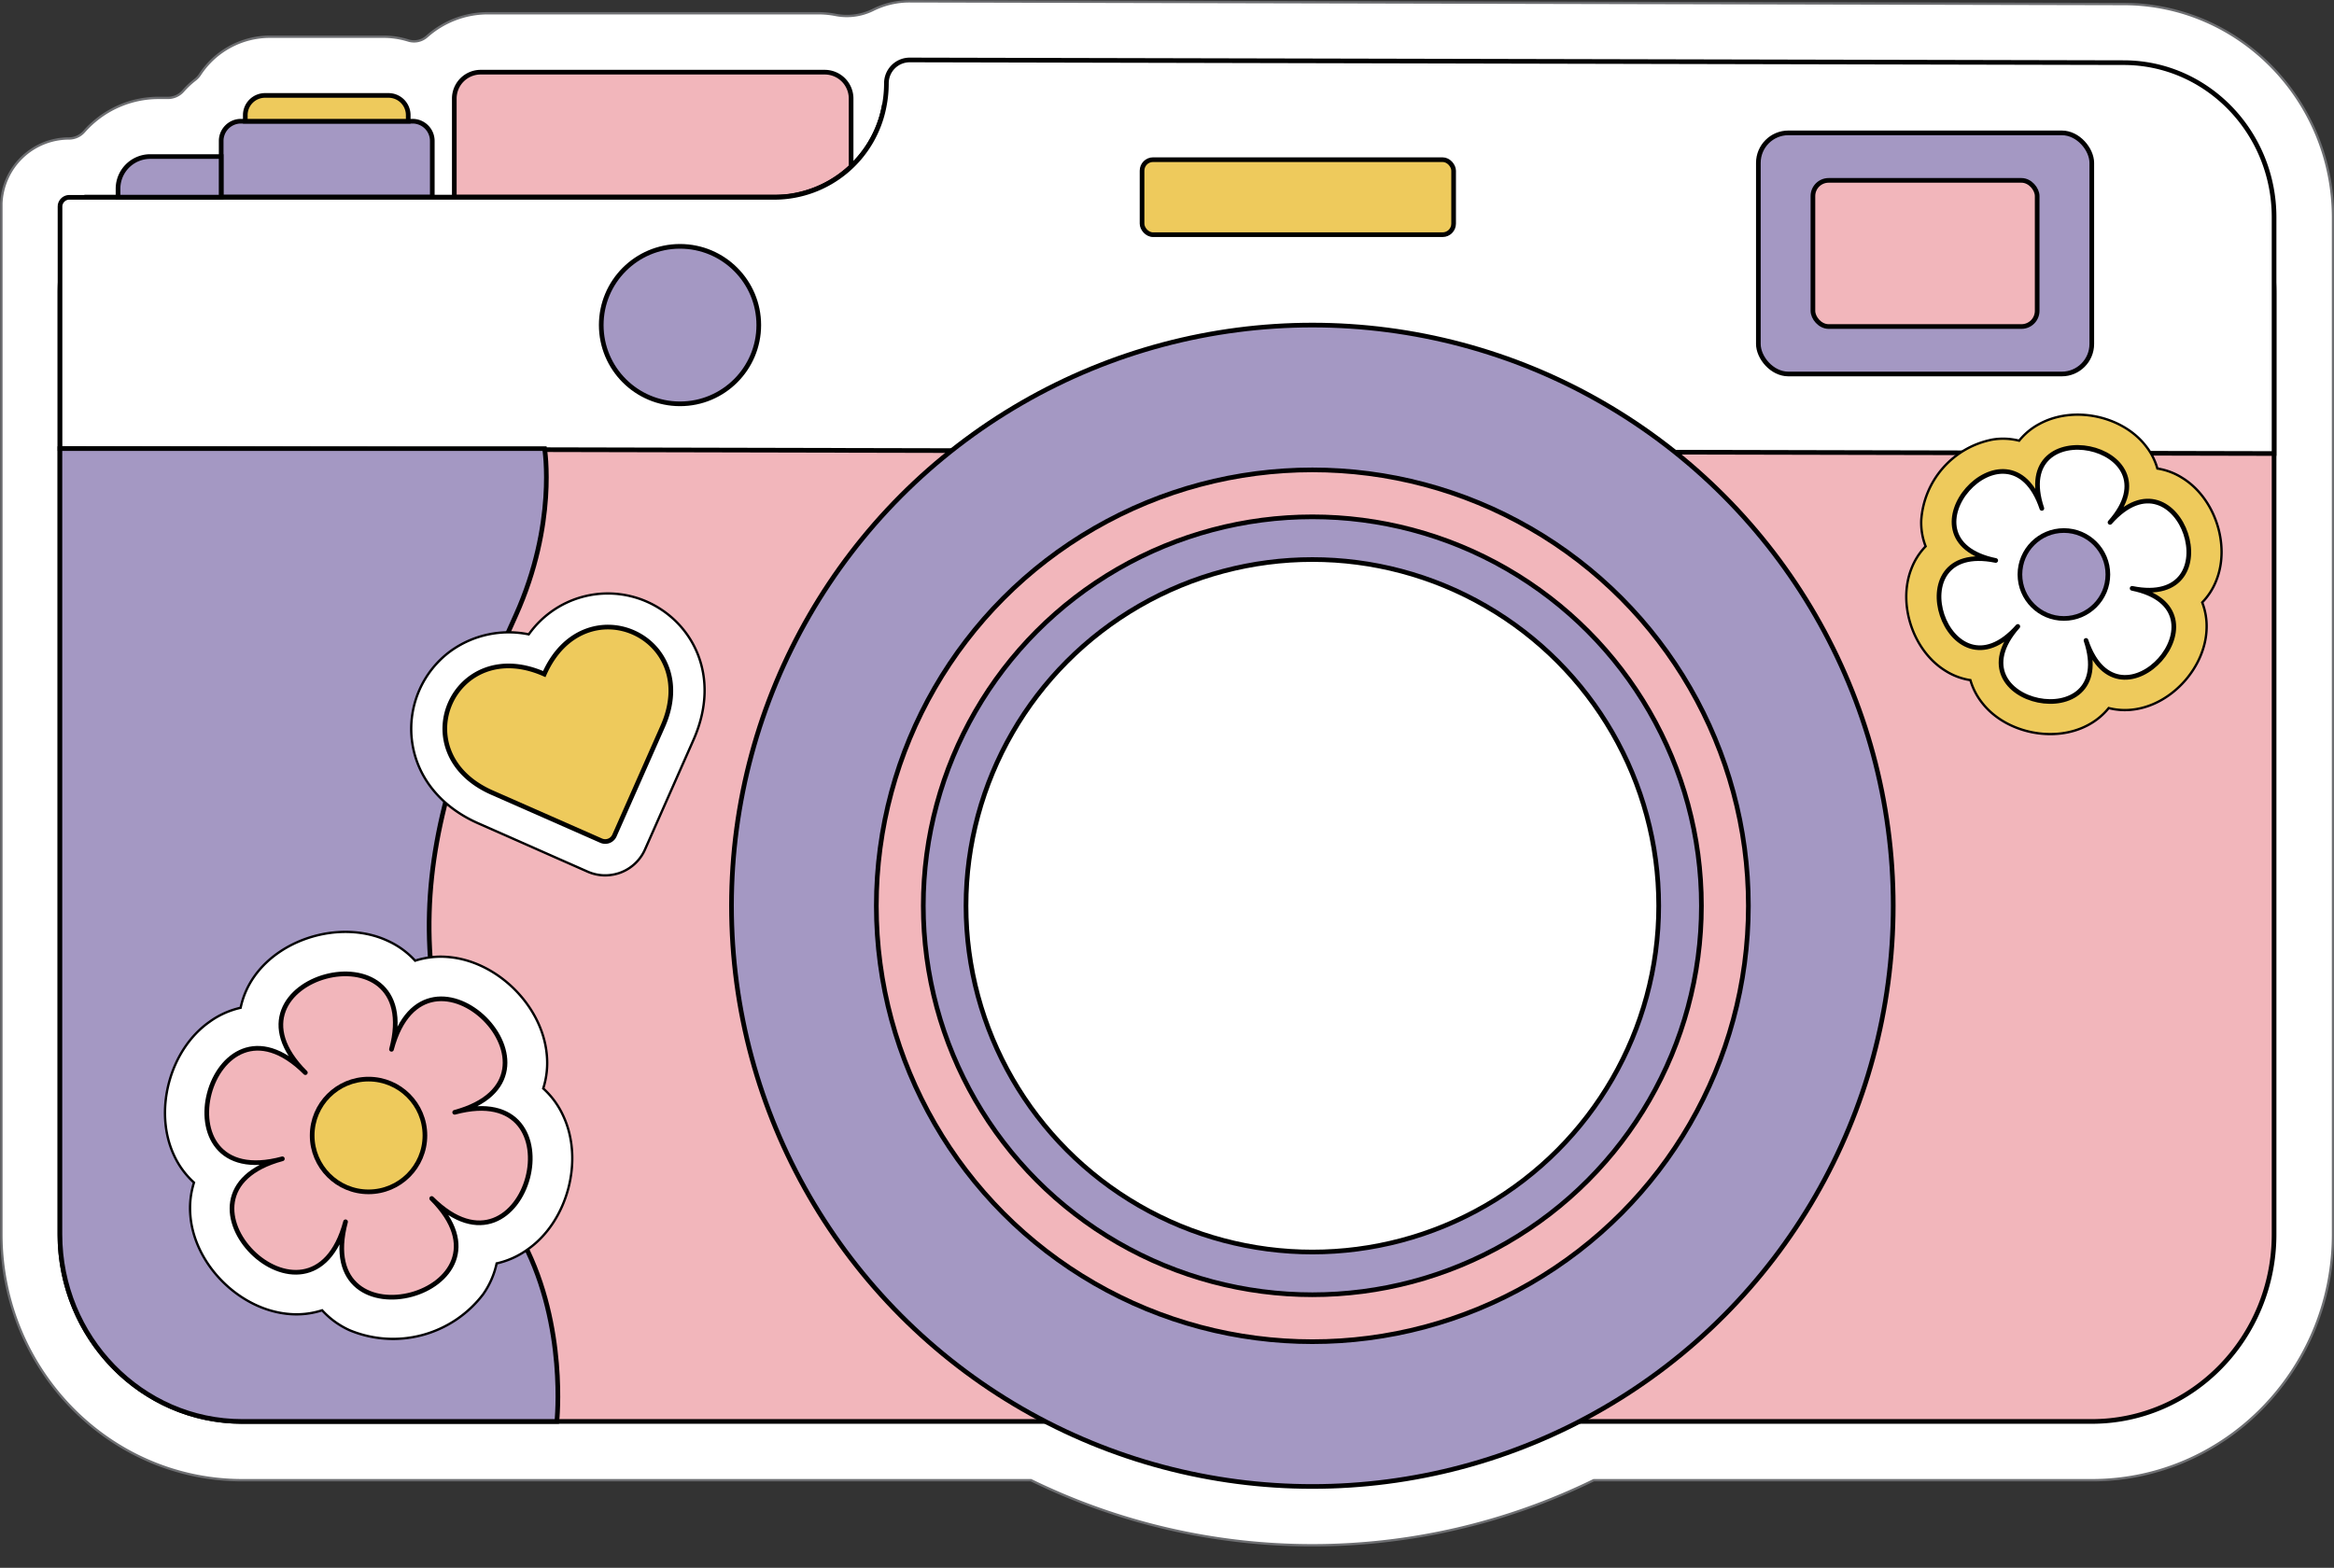 <?xml version="1.0" encoding="UTF-8"?><svg xmlns="http://www.w3.org/2000/svg" xmlns:xlink="http://www.w3.org/1999/xlink" height="336.3" preserveAspectRatio="xMidYMid meet" version="1.0" viewBox="0.4 0.0 500.5 336.3" width="500.5" zoomAndPan="magnify"><rect x="0.4" y="0.0" width="500.5" height="336.3" fill="#333333" stroke="none"/><g data-name="Layer 6"><g id="change1_1"><path d="M455.88.87,195.45.29h0a17.51,17.51,0,0,0-7.93,1.88,12.64,12.64,0,0,1-8.08,1,19.74,19.74,0,0,0-3.62-.33H105a19.68,19.68,0,0,0-13.07,5,4.15,4.15,0,0,1-4,.84,17.85,17.85,0,0,0-5.3-.8H58.31a17.92,17.92,0,0,0-15,8.07,4.57,4.57,0,0,1-1,1.11,18.42,18.42,0,0,0-2.62,2.45A4.34,4.34,0,0,1,36.44,21h-2a21.26,21.26,0,0,0-16,7.23,4.33,4.33,0,0,1-3.24,1.47h0A14.52,14.52,0,0,0,.7,43.6c0,.42,0,.55,0,18.71,0,.2,0,.4,0,.61V264.75c0,29.09,23.19,52.75,51.69,52.75H221.49a137.34,137.34,0,0,0,120.66,0H449c28.5,0,51.69-23.66,51.69-52.75V46.61C500.65,21.44,480.57.92,455.88.87ZM53.16,26Z" fill="#fff" stroke="#6d6e71" stroke-miterlimit="10" stroke-width=".5"/></g><g id="change2_1"><path d="M52.06,26H88.87a4.23,4.23,0,0,1,4.23,4.23V42.29a0,0,0,0,1,0,0H47.83a0,0,0,0,1,0,0V30.21A4.23,4.23,0,0,1,52.06,26Z" fill="#a498c3" stroke="#000" stroke-miterlimit="10"/></g><g id="change3_1"><path d="M57.21,20.47H83.71a4.23,4.23,0,0,1,4.23,4.23V26a0,0,0,0,1,0,0H53a0,0,0,0,1,0,0V24.7A4.23,4.23,0,0,1,57.21,20.47Z" fill="#eeca5c" stroke="#000" stroke-miterlimit="10"/></g><g id="change4_1"><path d="M103.47,15.48h73.78a5.66,5.66,0,0,1,5.66,5.66V42.29a0,0,0,0,1,0,0H97.82a0,0,0,0,1,0,0V21.14A5.66,5.66,0,0,1,103.47,15.48Z" fill="#f2b6bb" stroke="#000" stroke-miterlimit="10"/></g><g id="change4_2"><path d="M488.05,62.92V264.75c0,22.17-17.5,40.15-39.09,40.15H52.34c-21.58,0-39.09-18-39.09-40.15V62.92A40.77,40.77,0,0,1,18.8,42.29H166.64A24,24,0,0,0,190,22.78H449C470.55,22.78,488.05,40.75,488.05,62.92Z" fill="#f2b6bb" stroke="#000" stroke-miterlimit="10"/></g><g id="change1_2"><path d="M488.05,46.61V97.28a0,0,0,0,1,0,0L13.27,96.23a0,0,0,0,1,0,0s0-51.53,0-52a2,2,0,0,1,1.9-1.9H166.64A24,24,0,0,0,190,22.78a25.65,25.65,0,0,0,.48-4.92h0a5,5,0,0,1,5-5l260.44.58C473.64,13.51,488.05,28.33,488.05,46.61Z" fill="#fff" stroke="#000" stroke-miterlimit="10"/></g><g id="change2_2"><path d="M119.81,304.9H52.34c-21.58,0-39.09-18-39.09-40.15V96.23H117.18S119.87,112.29,111,132c-21.77,48-28.23,77.22,1.71,134.66C122,284.55,119.81,304.9,119.81,304.9Z" fill="#a498c3" stroke="#000" stroke-miterlimit="10"/></g><g id="change2_3"><circle cx="281.82" cy="194.29" fill="#a498c3" r="124.56" stroke="#000" stroke-miterlimit="10"/></g><g id="change4_3"><circle cx="281.82" cy="194.29" fill="#f2b6bb" r="93.5" stroke="#000" stroke-miterlimit="10"/></g><g id="change2_4"><circle cx="281.82" cy="194.29" fill="#a498c3" r="83.43" stroke="#000" stroke-miterlimit="10"/></g><g id="change1_3"><circle cx="281.82" cy="194.29" fill="#fff" r="74.27" stroke="#000" stroke-miterlimit="10"/></g><g id="change2_5"><circle cx="146.22" cy="69.73" fill="#a498c3" r="16.89" stroke="#000" stroke-miterlimit="10"/></g><g id="change3_2"><rect fill="#eeca5c" height="16.09" rx="2.36" stroke="#000" stroke-miterlimit="10" width="66.81" x="245.3" y="34.25"/></g><g id="change2_6"><rect fill="#a498c3" height="51.72" rx="6.44" stroke="#000" stroke-miterlimit="10" width="71.5" x="377.46" y="28.5"/></g><g id="change4_4"><rect fill="#f2b6bb" height="31.35" rx="3.37" stroke="#000" stroke-miterlimit="10" width="48.09" x="389.16" y="38.69"/></g><g id="change2_7"><path d="M32.62,33.58h15.2a0,0,0,0,1,0,0v8.71a0,0,0,0,1,0,0H25.71a0,0,0,0,1,0,0v-1.8A6.91,6.91,0,0,1,32.62,33.58Z" fill="#a498c3" stroke="#000" stroke-miterlimit="10"/></g><g id="change1_4"><path d="M116.89,233.47a18,18,0,0,0,.76-7.24c-.93-10.45-10.54-20-21-20.94a18,18,0,0,0-7.23.78,18.09,18.09,0,0,0-5.89-4.27c-9.52-4.42-22.63-.89-28.64,7.71A18.08,18.08,0,0,0,52,216.17a18,18,0,0,0-6.65,3c-8.58,6-12.08,19.15-7.63,28.65A18.12,18.12,0,0,0,42,253.66a18.21,18.21,0,0,0-.76,7.24c.93,10.45,10.55,20,21,20.94a18,18,0,0,0,7.24-.78,17.94,17.94,0,0,0,5.88,4.27A24.26,24.26,0,0,0,104,277.62,18.08,18.08,0,0,0,106.9,271a17.93,17.93,0,0,0,6.65-3c8.58-6,12.08-19.15,7.63-28.65A18,18,0,0,0,116.89,233.47ZM61,248.54Zm37-9.95Z" fill="#fff" stroke="#000" stroke-miterlimit="10" stroke-width=".5"/></g><g id="change4_5"><path d="M84.35,225.08c7.43-27.89-38.91-15.41-18.47,5-20.44-20.39-32.8,26-4.93,18.48-27.87,7.51,6.12,41.4,13.55,13.51-7.43,27.89,38.91,15.41,18.47-5,20.44,20.39,32.8-26,4.93-18.48C125.77,231.08,91.78,197.19,84.35,225.08Z" fill="#f2b6bb" stroke="#000" stroke-linecap="round" stroke-linejoin="round"/></g><g id="change3_3"><circle cx="79.43" cy="243.56" fill="#eeca5c" r="12.09" stroke="#000" stroke-miterlimit="10"/></g><g id="change3_4"><path d="M422.93,145.89a14.27,14.27,0,0,0,2.62,5c5.09,6.4,15.47,8.51,22.66,4.61a14.29,14.29,0,0,0,4.38-3.62,14.14,14.14,0,0,0,5.67.26c8.09-1.21,15.11-9.15,15.32-17.33a14.18,14.18,0,0,0-.94-5.59,14.08,14.08,0,0,0,3.05-4.79c3-7.61-.36-17.65-7.34-21.93a14.05,14.05,0,0,0-5.32-2,14,14,0,0,0-2.61-5C455.33,89.12,445,87,437.76,90.92a13.9,13.9,0,0,0-4.38,3.61,14,14,0,0,0-5.67-.25,18.91,18.91,0,0,0-15.32,17.32,14,14,0,0,0,.94,5.59,14.18,14.18,0,0,0-3.05,4.79c-3,7.61.36,17.65,7.34,21.93A14,14,0,0,0,422.93,145.89Zm29.94-33.84ZM433.1,134.4Z" fill="#eeca5c" stroke="#000" stroke-miterlimit="10" stroke-width=".5"/></g><g id="change1_5"><path d="M447.72,137.37c7.14,21.35,31.94-6.68,9.89-11.17,22.05,4.49,10.18-31-4.74-14.15,14.92-16.86-21.76-24.32-14.62-3-7.14-21.35-31.95,6.68-9.89,11.17-22.06-4.49-10.18,31,4.74,14.15C418.18,151.26,454.86,158.72,447.72,137.37Z" fill="#fff" stroke="#000" stroke-linecap="round" stroke-linejoin="round"/></g><g id="change2_8"><circle cx="442.98" cy="123.23" fill="#a498c3" r="9.43" stroke="#000" stroke-miterlimit="10"/></g><g id="change1_6"><path d="M139.14,129.07a20.78,20.78,0,0,0-25.35,7,21.33,21.33,0,0,0-16.74,3.57,20.71,20.71,0,0,0-8.35,18.89c.85,7.86,6,14.44,14.27,18.08l23.42,10.35a9.43,9.43,0,0,0,3.46.8,9.59,9.59,0,0,0,3.72-.63,9.32,9.32,0,0,0,5.18-5l10.36-23.43C155.23,144.85,148.72,133.31,139.14,129.07Z" fill="#fff" stroke="#000" stroke-miterlimit="10" stroke-width=".5"/></g><g id="change3_5"><path d="M142.52,155.79l-10.36,23.43a2.16,2.16,0,0,1-2.85,1.1L105.88,170c-19.4-8.58-8.17-34,11.23-25.41C125.66,125.21,151.07,136.44,142.52,155.79Z" fill="#eeca5c" stroke="#000" stroke-miterlimit="10"/></g></g></svg>
